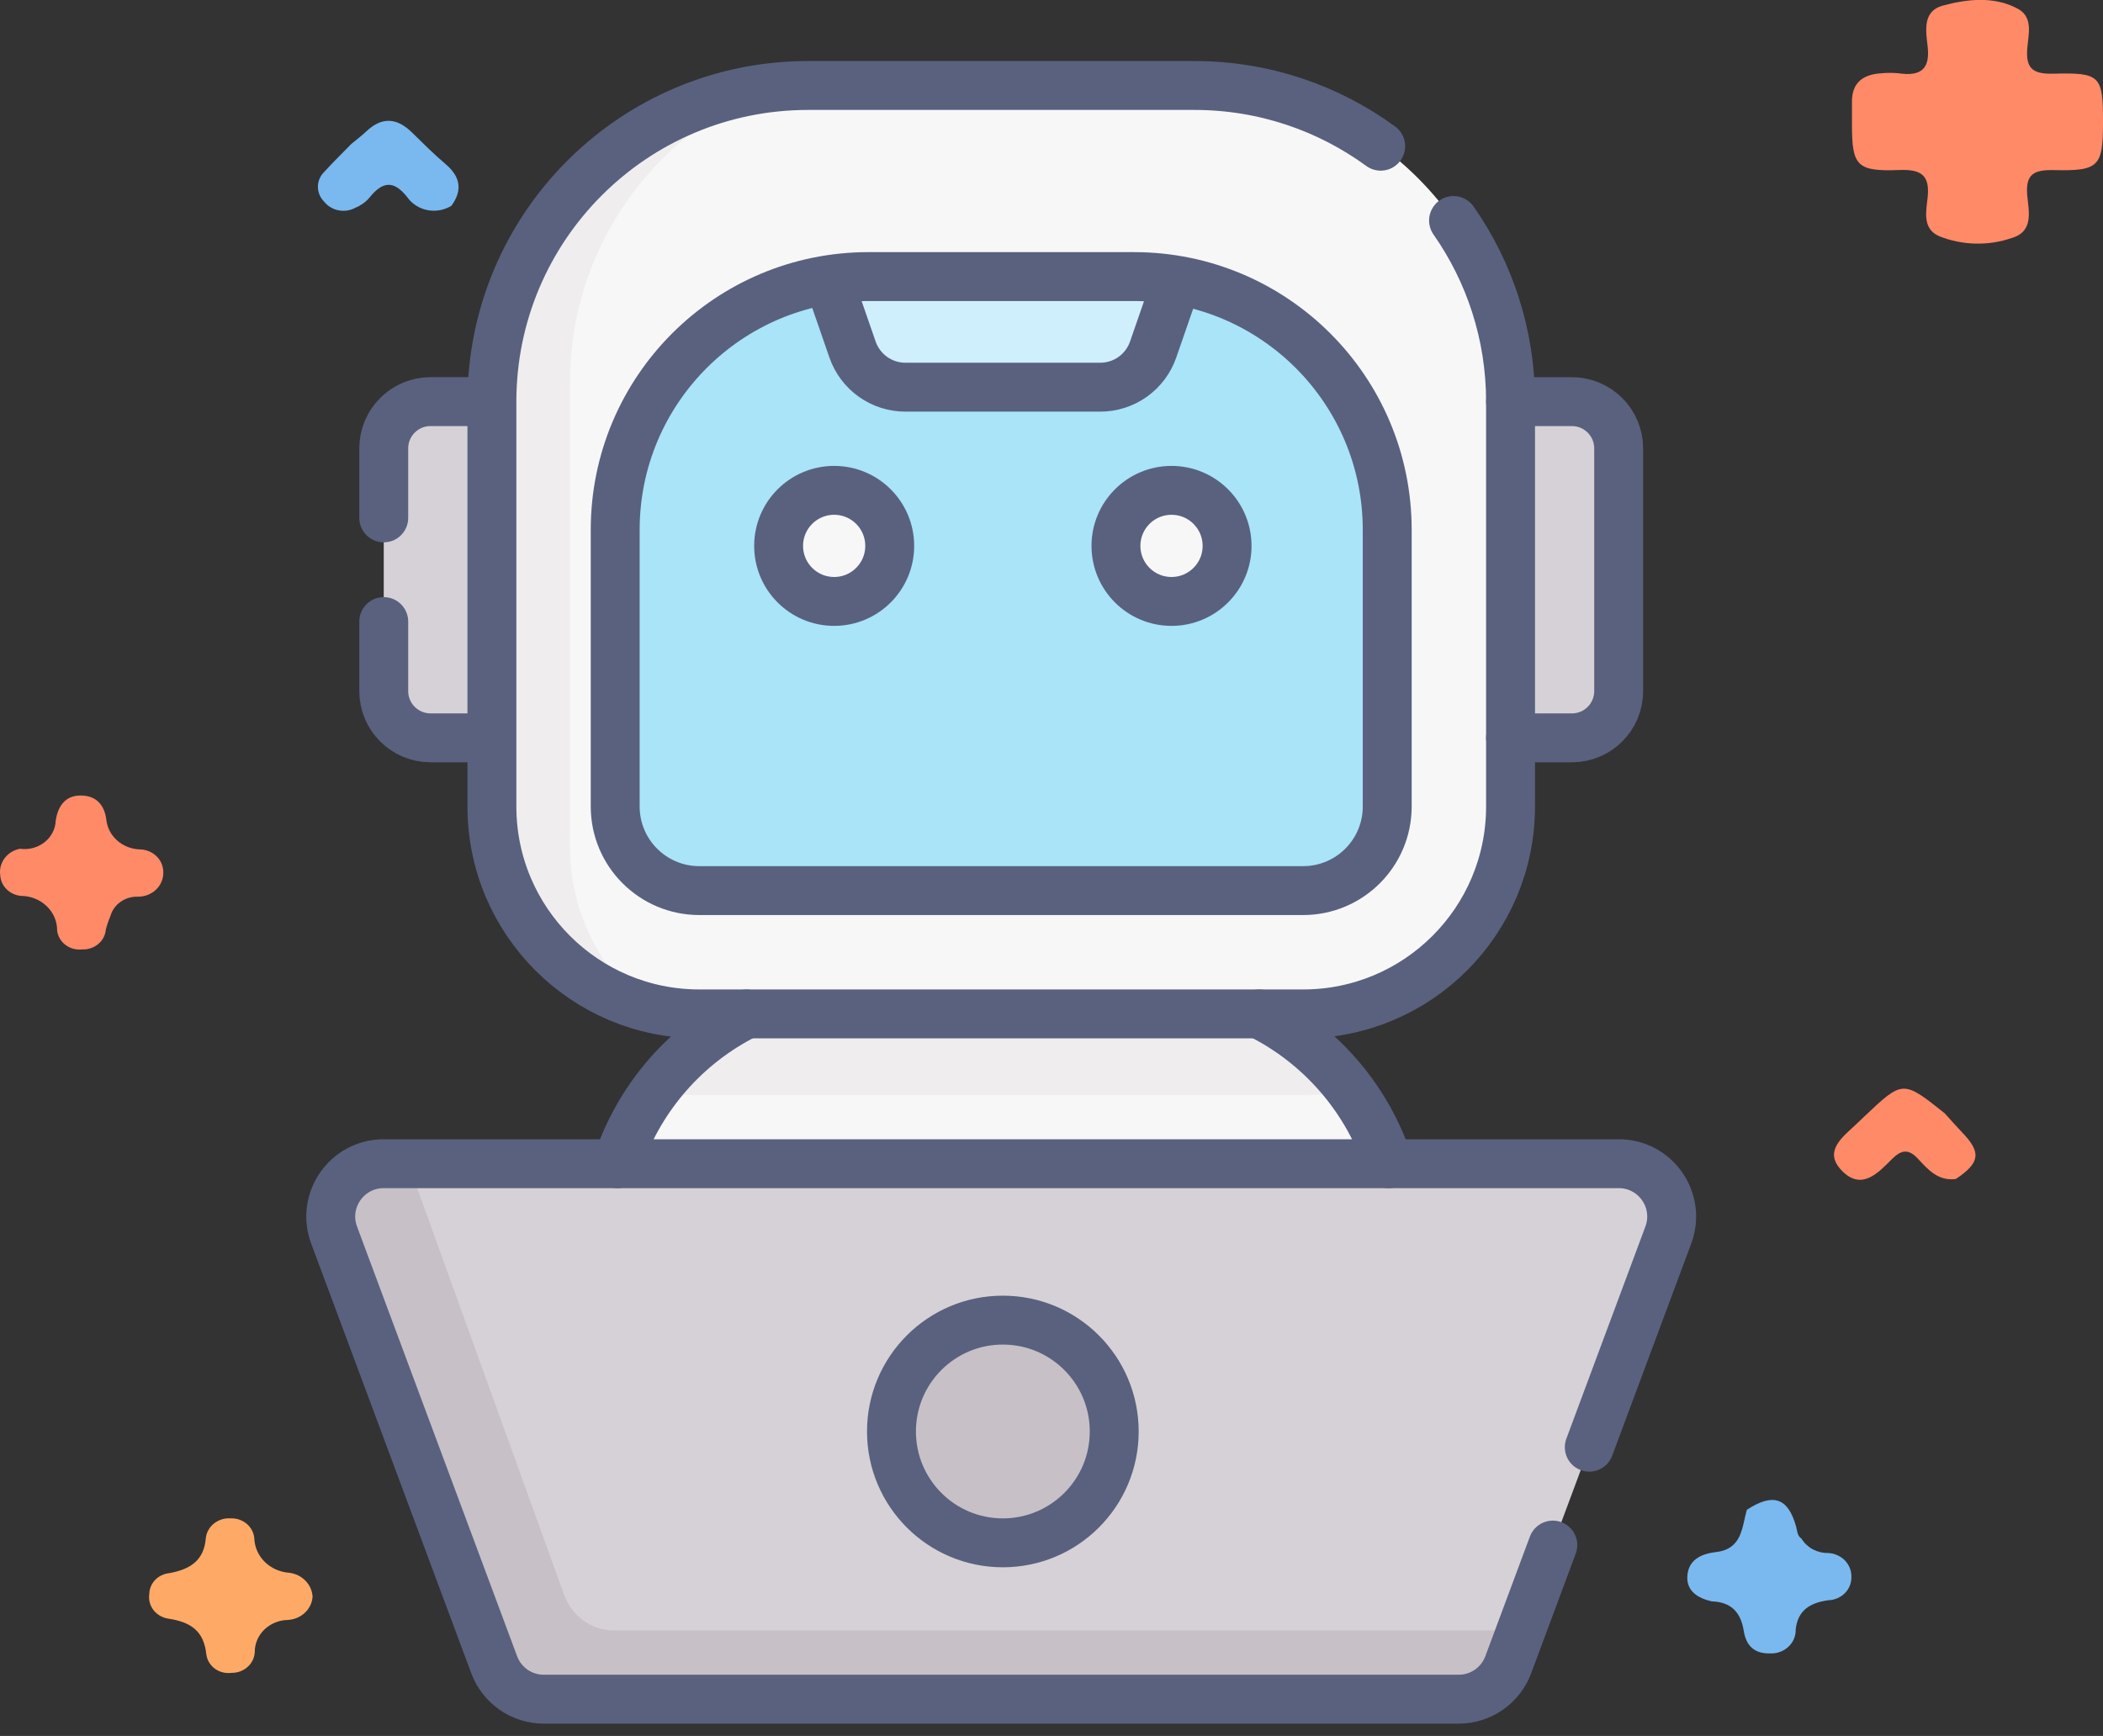 <svg width="86" height="71" viewBox="0 0 86 71" fill="none" xmlns="http://www.w3.org/2000/svg">
<rect x="0" y="0" width="86" height="71" fill="#333333" stroke="none"/>
<path d="M69.997 65.495C69.418 65.361 68.962 65.065 69.002 64.459C69.045 63.826 69.516 63.556 70.169 63.48C71.249 63.355 71.23 62.471 71.435 61.75C72.507 61.051 73.119 61.254 73.448 62.429C73.499 62.609 73.489 62.808 73.672 62.933C73.782 63.114 73.941 63.263 74.132 63.366C74.324 63.468 74.541 63.521 74.761 63.517C75.021 63.53 75.266 63.639 75.443 63.819C75.62 64 75.716 64.239 75.71 64.485C75.715 64.607 75.695 64.729 75.65 64.843C75.606 64.958 75.538 65.063 75.451 65.152C75.363 65.242 75.258 65.314 75.141 65.365C75.024 65.416 74.897 65.445 74.769 65.449C74.02 65.553 73.515 65.857 73.433 66.652C73.437 66.782 73.412 66.912 73.361 67.032C73.309 67.153 73.232 67.262 73.134 67.353C73.036 67.444 72.92 67.515 72.791 67.562C72.663 67.608 72.526 67.629 72.389 67.624C71.703 67.641 71.4 67.27 71.309 66.701C71.192 65.972 70.822 65.52 69.997 65.495Z" fill="#79B9EF"/>
<path d="M79.978 48.222C79.255 48.309 78.849 47.84 78.445 47.404C78.057 46.984 77.764 47.011 77.367 47.408C76.805 47.969 76.131 48.711 75.323 47.882C74.532 47.072 75.372 46.494 75.944 45.946C76.04 45.854 76.137 45.763 76.233 45.671C77.817 44.17 77.817 44.17 79.527 45.534C79.766 45.798 80 46.065 80.247 46.323C81.031 47.137 80.972 47.56 79.978 48.222Z" fill="#FF8A68"/>
<path d="M12.783 65.31C12.764 65.556 12.652 65.788 12.466 65.962C12.28 66.136 12.034 66.24 11.774 66.255C11.411 66.261 11.065 66.403 10.811 66.648C10.558 66.894 10.416 67.225 10.418 67.568C10.408 67.798 10.304 68.016 10.128 68.174C9.952 68.333 9.717 68.421 9.474 68.419C9.353 68.435 9.23 68.428 9.112 68.399C8.994 68.37 8.884 68.318 8.787 68.248C8.691 68.177 8.61 68.089 8.55 67.989C8.49 67.889 8.452 67.778 8.438 67.663C8.336 66.714 7.815 66.339 6.876 66.201C6.634 66.162 6.418 66.036 6.274 65.848C6.13 65.66 6.07 65.426 6.106 65.197C6.107 64.984 6.192 64.779 6.342 64.621C6.493 64.463 6.7 64.364 6.924 64.341C7.776 64.186 8.347 63.824 8.417 62.902C8.444 62.671 8.564 62.458 8.753 62.309C8.941 62.159 9.183 62.084 9.428 62.1C9.672 62.09 9.911 62.171 10.093 62.326C10.274 62.481 10.385 62.697 10.4 62.928C10.415 63.287 10.569 63.628 10.833 63.886C11.097 64.144 11.452 64.3 11.83 64.326C12.086 64.358 12.321 64.474 12.495 64.654C12.669 64.834 12.771 65.066 12.783 65.31Z" fill="#FEAA66"/>
<path d="M14.366 5.888C14.57 5.718 14.785 5.559 14.977 5.377C15.613 4.772 16.224 4.812 16.837 5.408C17.289 5.849 17.734 6.299 18.217 6.707C18.829 7.224 18.924 7.776 18.462 8.415C18.319 8.504 18.158 8.566 17.989 8.597C17.82 8.627 17.647 8.626 17.479 8.593C17.31 8.56 17.151 8.496 17.009 8.404C16.867 8.312 16.745 8.195 16.651 8.059C16.071 7.328 15.615 7.45 15.1 8.093C14.949 8.268 14.756 8.406 14.537 8.496C14.328 8.611 14.082 8.648 13.846 8.602C13.61 8.556 13.399 8.43 13.255 8.247C13.089 8.081 12.998 7.86 13 7.631C13.003 7.402 13.099 7.183 13.269 7.021C13.62 6.633 13.999 6.266 14.366 5.888Z" fill="#79B9EF"/>
<path d="M0.816 34.714C0.994 34.739 1.176 34.728 1.349 34.682C1.522 34.636 1.683 34.556 1.821 34.447C1.96 34.338 2.072 34.202 2.151 34.049C2.229 33.896 2.273 33.729 2.279 33.559C2.367 32.993 2.649 32.538 3.293 32.535C3.904 32.533 4.261 32.889 4.346 33.504C4.375 33.83 4.528 34.135 4.776 34.362C5.025 34.59 5.352 34.723 5.698 34.739C5.827 34.739 5.954 34.763 6.073 34.81C6.192 34.857 6.301 34.925 6.392 35.012C6.483 35.098 6.555 35.201 6.604 35.313C6.653 35.426 6.678 35.547 6.678 35.669C6.683 35.8 6.659 35.93 6.609 36.051C6.56 36.173 6.485 36.284 6.389 36.378C6.293 36.472 6.178 36.546 6.051 36.597C5.924 36.648 5.787 36.674 5.65 36.674C5.393 36.664 5.14 36.737 4.934 36.882C4.727 37.027 4.579 37.234 4.514 37.47C4.439 37.648 4.377 37.83 4.328 38.016C4.311 38.244 4.2 38.457 4.019 38.609C3.838 38.762 3.601 38.841 3.36 38.83C3.239 38.844 3.117 38.835 3 38.803C2.884 38.772 2.775 38.719 2.68 38.648C2.585 38.577 2.505 38.488 2.447 38.388C2.388 38.287 2.351 38.177 2.337 38.063C2.339 37.877 2.302 37.693 2.229 37.521C2.156 37.349 2.047 37.193 1.909 37.061C1.772 36.929 1.608 36.824 1.427 36.752C1.247 36.68 1.053 36.642 0.857 36.642C0.632 36.62 0.422 36.523 0.267 36.367C0.111 36.212 0.02 36.008 0.01 35.794C-0.026 35.551 0.037 35.304 0.187 35.103C0.337 34.902 0.562 34.763 0.816 34.714Z" fill="#FF8A68"/>
<path d="M86 5.009C86 6.804 85.839 7.001 83.999 6.957C83.166 6.936 82.834 7.13 82.9 7.966C82.951 8.603 83.194 9.453 82.283 9.729C81.312 10.067 80.241 10.04 79.289 9.655C78.603 9.347 78.769 8.637 78.828 8.083C78.921 7.201 78.611 6.915 77.658 6.953C75.939 7.022 75.736 6.774 75.734 5.13C75.734 4.807 75.737 4.484 75.734 4.161C75.73 3.401 76.164 3.043 76.93 2.998C77.168 2.974 77.408 2.974 77.646 2.998C78.574 3.133 78.932 2.803 78.829 1.897C78.759 1.278 78.607 0.456 79.45 0.229C80.452 -0.042 81.555 -0.164 82.519 0.359C83.157 0.705 82.948 1.415 82.904 1.969C82.841 2.753 83.078 3.038 83.963 3.014C85.905 2.96 86.001 3.1 86 5.009Z" fill="#FF8A68"/>
<path d="M51.495 41.468L51.762 41.611C54.144 42.885 55.942 45.029 56.783 47.596L57.804 54.844H22.68L25.238 47.596C26.078 45.029 27.877 42.885 30.258 41.611L30.526 41.468L35.517 38.875H47.908L51.495 41.468Z" fill="#F8F7F8"/>
<path d="M64.283 16.426H56.73V30.176H64.283C65.339 30.176 66.194 29.32 66.194 28.265V18.337C66.194 17.282 65.339 16.426 64.283 16.426ZM17.605 30.176C16.549 30.176 15.693 29.32 15.693 28.265V18.337C15.693 17.282 16.549 16.426 17.605 16.426H23.17V30.176H17.605V30.176Z" fill="#D6D1D6"/>
<path d="M51.762 41.611L51.495 41.468L47.908 38.875H35.517L30.525 41.468L30.258 41.611C28.881 42.349 27.686 43.384 26.761 44.643C27.369 44.738 27.983 44.786 28.598 44.786H53.29C53.956 44.786 54.609 44.73 55.245 44.623C54.321 43.373 53.132 42.345 51.762 41.611Z" fill="#EFEDEE"/>
<path d="M53.29 41.468H28.598C23.913 41.468 20.116 37.67 20.116 32.986V16.426C20.116 9.285 25.905 3.496 33.046 3.496H48.842C55.983 3.496 61.772 9.285 61.772 16.426V32.986C61.772 37.67 57.974 41.468 53.29 41.468Z" fill="#F8F7F8"/>
<path d="M23.309 34.623V15.629C23.309 10.149 26.719 5.465 31.532 3.582C25.105 4.332 20.116 9.796 20.116 16.425V32.984C20.116 36.912 22.787 40.217 26.41 41.181C24.517 39.626 23.309 37.265 23.309 34.623Z" fill="#EFEDEE"/>
<path d="M56.73 21.669V32.987C56.73 34.886 55.189 36.426 53.29 36.426H28.597C26.698 36.426 25.158 34.886 25.158 32.987V21.669C25.158 15.949 29.794 11.312 35.514 11.312H46.374C52.093 11.312 56.73 15.949 56.73 21.669Z" fill="#A9E4F9"/>
<path d="M59.651 69.495H22.237C21.796 69.495 21.365 69.36 21.003 69.108C20.641 68.856 20.364 68.5 20.21 68.087L13.663 50.512C13.137 49.098 14.182 47.594 15.69 47.594H66.198C67.706 47.594 68.751 49.098 68.224 50.512L61.678 68.087C61.524 68.5 61.247 68.857 60.885 69.108C60.522 69.36 60.092 69.495 59.651 69.495Z" fill="#D6D1D6"/>
<path d="M25.097 66.685C24.194 66.685 23.386 66.106 23.07 65.233L16.698 47.594H15.69C14.182 47.594 13.137 49.098 13.663 50.512L20.21 68.087C20.364 68.5 20.641 68.856 21.003 69.108C21.365 69.36 21.796 69.495 22.237 69.495H59.651C60.554 69.495 61.362 68.933 61.678 68.087L62.2 66.685H25.097Z" fill="#C7C0C7"/>
<path d="M41.01 63.101C43.526 63.101 45.565 61.062 45.565 58.547C45.565 56.031 43.526 53.992 41.01 53.992C38.495 53.992 36.456 56.031 36.456 58.547C36.456 61.062 38.495 63.101 41.01 63.101Z" fill="#C7C0C7"/>
<path d="M48.153 11.464L47.157 14.294C47.001 14.745 46.709 15.135 46.321 15.411C45.933 15.688 45.469 15.836 44.992 15.836H37.028C36.051 15.836 35.182 15.217 34.863 14.294L33.923 11.582L33.873 11.441C34.407 11.355 34.955 11.312 35.514 11.312H46.374C46.98 11.312 47.576 11.363 48.153 11.464Z" fill="#CFEFFC"/>
<path d="M47.908 24.598C49.163 24.598 50.18 23.581 50.18 22.326C50.18 21.072 49.163 20.055 47.908 20.055C46.653 20.055 45.636 21.072 45.636 22.326C45.636 23.581 46.653 24.598 47.908 24.598Z" fill="#F8F7F8"/>
<path d="M34.112 24.598C35.367 24.598 36.384 23.581 36.384 22.326C36.384 21.072 35.367 20.055 34.112 20.055C32.858 20.055 31.841 21.072 31.841 22.326C31.841 23.581 32.858 24.598 34.112 24.598Z" fill="#F8F7F8"/>
<path d="M25.158 32.986V21.668C25.158 15.949 29.795 11.312 35.514 11.312H46.373C52.093 11.312 56.729 15.949 56.729 21.668V32.986C56.729 34.885 55.189 36.425 53.29 36.425H28.598C26.698 36.425 25.158 34.885 25.158 32.986Z" stroke="#59617F" stroke-width="2" stroke-miterlimit="10" stroke-linecap="round" stroke-linejoin="round"/>
<path d="M41.01 63.101C43.526 63.101 45.565 61.062 45.565 58.547C45.565 56.031 43.526 53.992 41.01 53.992C38.495 53.992 36.456 56.031 36.456 58.547C36.456 61.062 38.495 63.101 41.01 63.101Z" stroke="#59617F" stroke-width="2" stroke-miterlimit="10" stroke-linecap="round" stroke-linejoin="round"/>
<path d="M30.525 41.469L30.258 41.612C27.876 42.886 26.078 45.029 25.238 47.596M51.495 41.469L51.762 41.612C54.144 42.886 55.942 45.029 56.782 47.596M61.772 16.427H64.283C65.338 16.427 66.194 17.283 66.194 18.339V28.266C66.194 29.322 65.338 30.178 64.283 30.178H61.772M33.923 11.582L34.863 14.295C35.019 14.745 35.311 15.135 35.699 15.412C36.087 15.688 36.552 15.836 37.028 15.836H44.992C45.468 15.836 45.933 15.688 46.321 15.412C46.709 15.135 47.001 14.745 47.157 14.295L48.097 11.582" stroke="#59617F" stroke-width="2" stroke-miterlimit="10" stroke-linecap="round" stroke-linejoin="round"/>
<path d="M47.908 24.598C49.163 24.598 50.18 23.581 50.18 22.326C50.18 21.072 49.163 20.055 47.908 20.055C46.653 20.055 45.636 21.072 45.636 22.326C45.636 23.581 46.653 24.598 47.908 24.598Z" stroke="#59617F" stroke-width="2" stroke-miterlimit="10" stroke-linecap="round" stroke-linejoin="round"/>
<path d="M34.112 24.598C35.367 24.598 36.384 23.581 36.384 22.326C36.384 21.072 35.367 20.055 34.112 20.055C32.858 20.055 31.841 21.072 31.841 22.326C31.841 23.581 32.858 24.598 34.112 24.598Z" stroke="#59617F" stroke-width="2" stroke-miterlimit="10" stroke-linecap="round" stroke-linejoin="round"/>
<path d="M56.462 5.98C54.325 4.419 51.691 3.496 48.842 3.496H33.046C25.905 3.496 20.116 9.285 20.116 16.426M20.116 16.426V32.986C20.116 37.67 23.913 41.468 28.598 41.468H53.29C57.974 41.468 61.772 37.67 61.772 32.986V16.426C61.772 13.671 60.91 11.117 59.441 9.019M20.116 16.426H17.605C16.549 16.426 15.693 17.282 15.693 18.338V21.181M15.693 25.422V28.265C15.693 29.321 16.549 30.177 17.605 30.177H20.116M64.992 59.19L68.224 50.513C68.751 49.1 67.706 47.595 66.198 47.595H15.69C14.182 47.595 13.137 49.1 13.663 50.513L20.21 68.088C20.364 68.502 20.641 68.858 21.003 69.11C21.365 69.361 21.796 69.496 22.237 69.496H59.651C60.554 69.496 61.362 68.935 61.678 68.088L63.501 63.193" stroke="#59617F" stroke-width="2" stroke-miterlimit="10" stroke-linecap="round" stroke-linejoin="round"/>
</svg>
